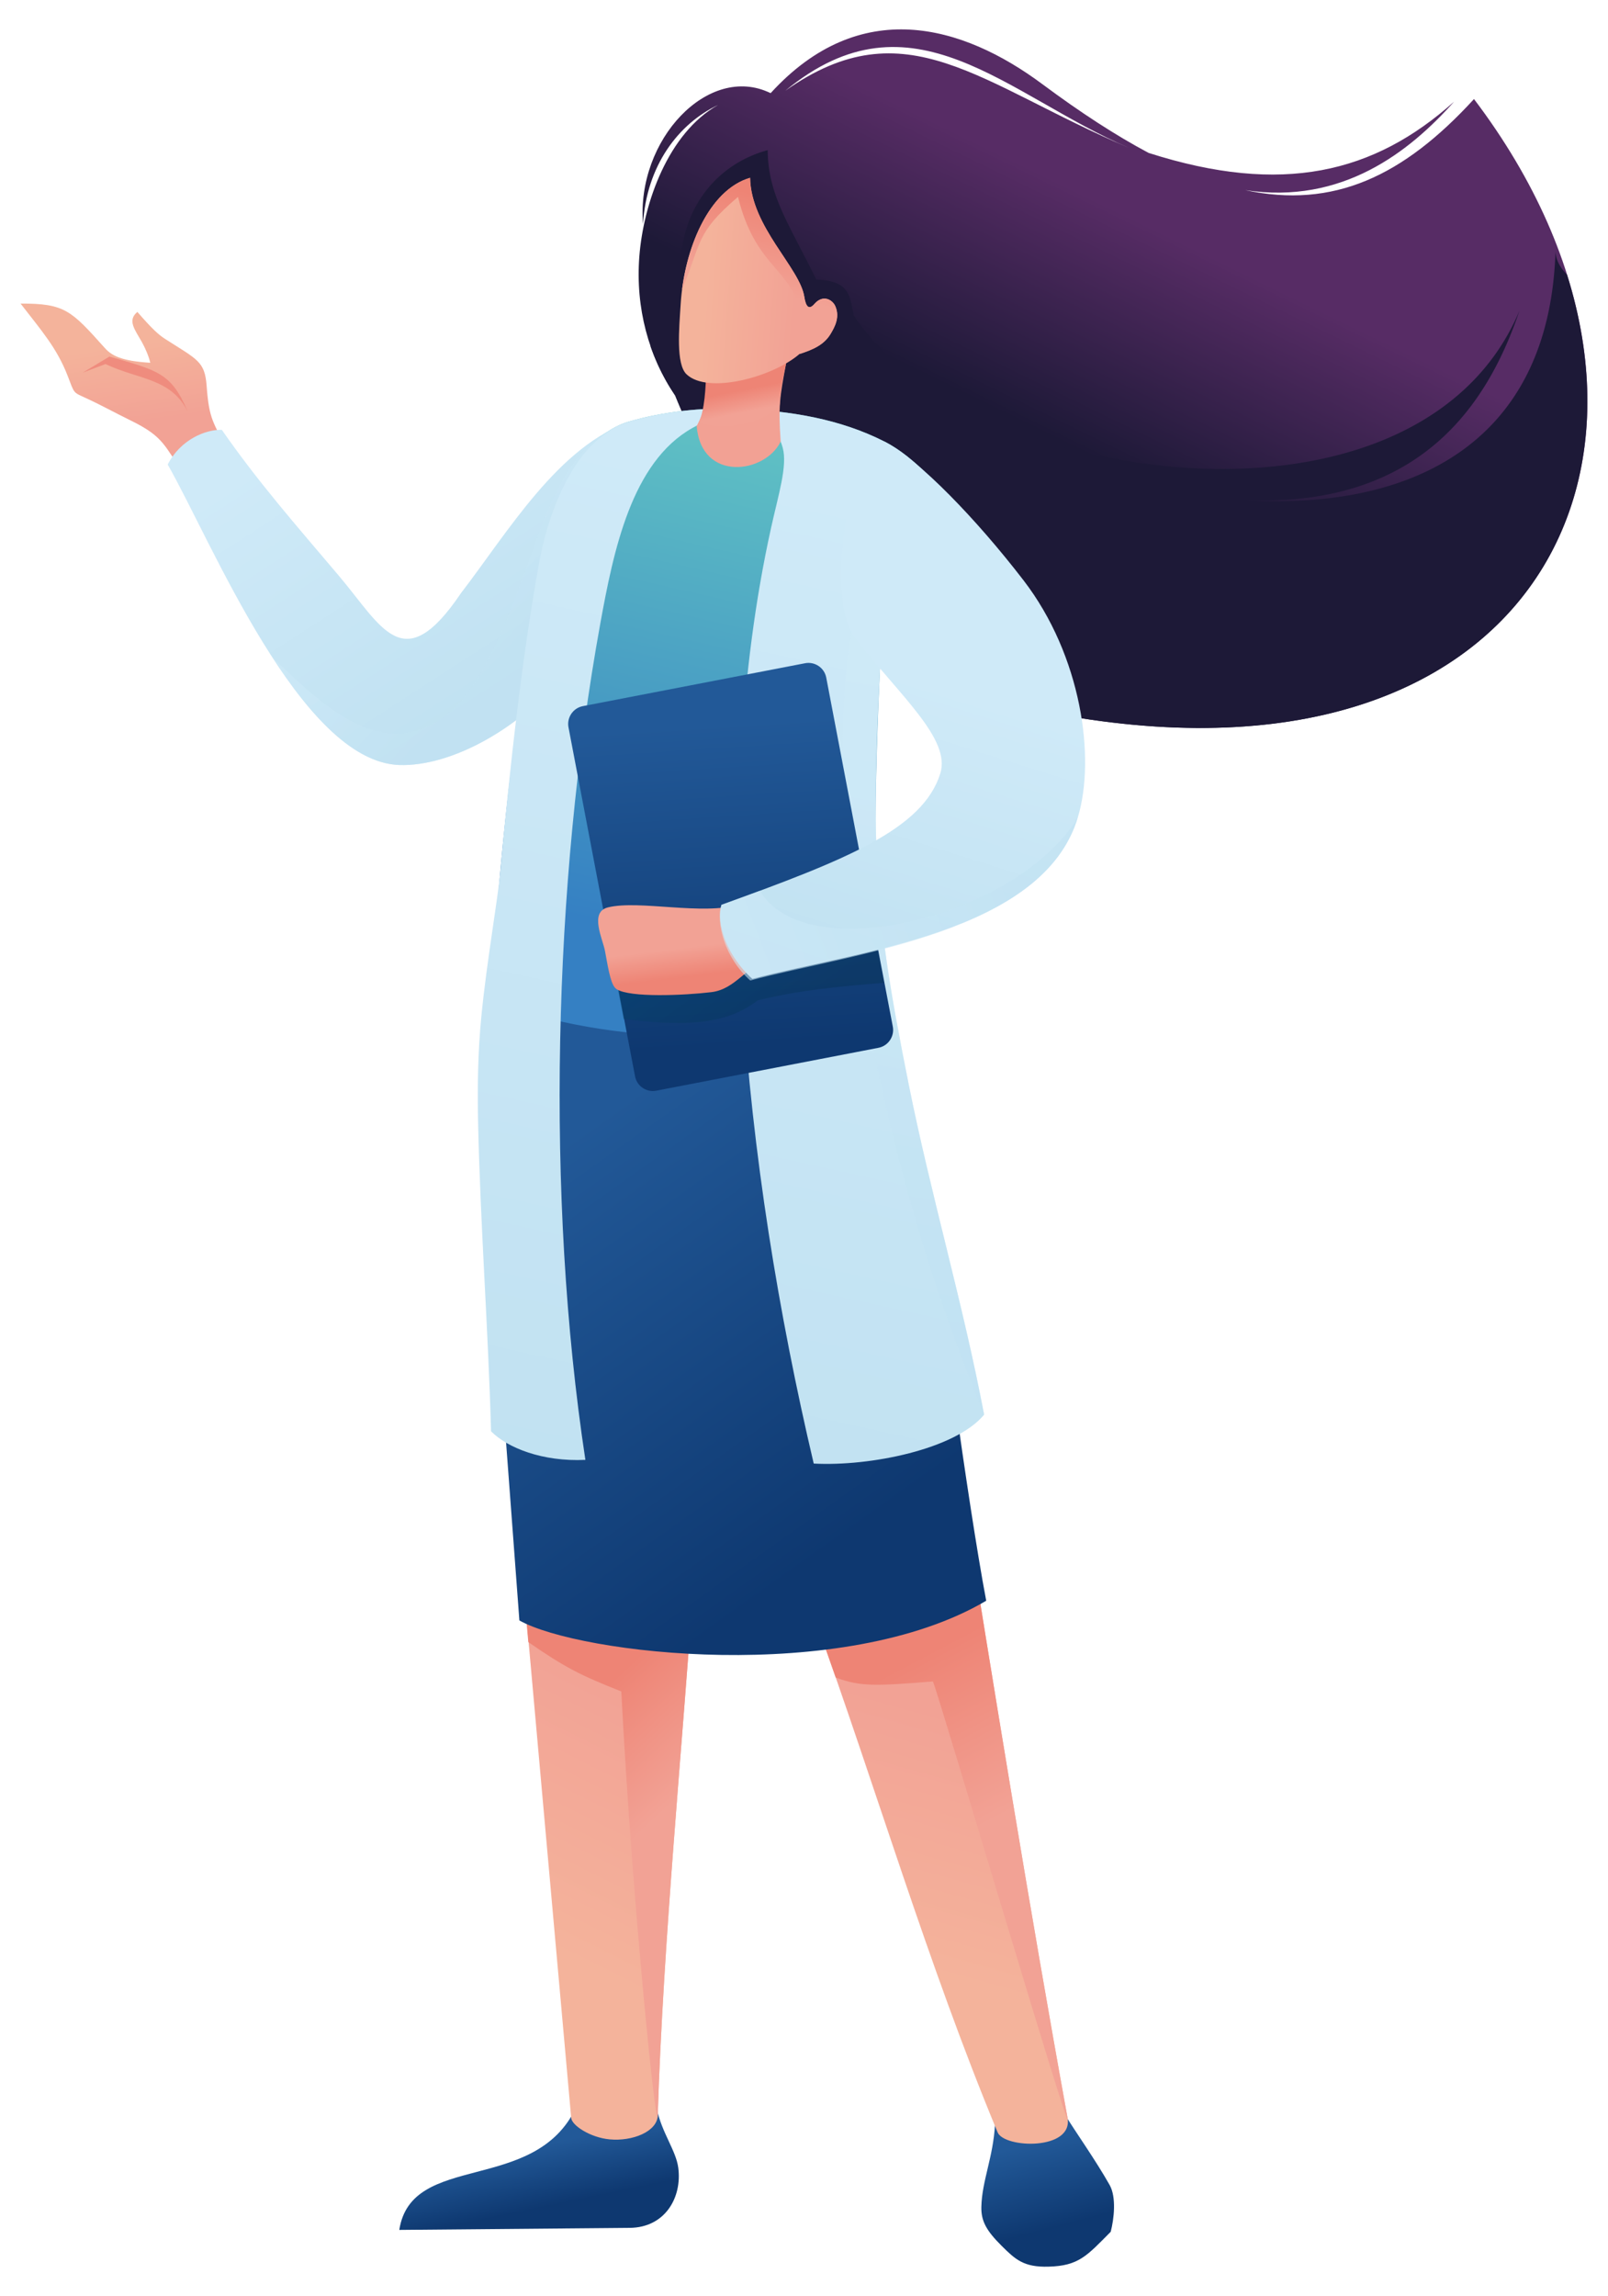 <svg preserveAspectRatio="xMidYMid meet" data-bbox="6.43 9.186 489.798 699.257" viewBox="0 0 502.66 717.63" xmlns="http://www.w3.org/2000/svg" data-type="ugc" role="presentation" aria-hidden="true" aria-labelledby="svgcid--sdsebjbdx57a"><title id="svgcid--sdsebjbdx57a"></title>
    <g>
        <linearGradient y2="137.908" x2="331.493" y1="72.634" x1="363.334" gradientUnits="userSpaceOnUse" id="svgcid-wuty5x-6uz4lb">
            <stop stop-color="#572c65" offset="0"></stop>
            <stop stop-color="#1d1937" offset="1"></stop>
        </linearGradient>
        <path fill="url(#svgcid-wuty5x-6uz4lb)" clip-rule="evenodd" fill-rule="evenodd" d="M211.06 123.61c-8.33-12.26-12.42-27.42-11.21-43.36 1.28-16.9 9.13-38.77 24.62-47.44-12.3 5.81-22.36 18.85-23.46 37.21-2.18-26.31 20.46-50.34 39.81-40.94h.11c27.89-30.51 59.86-21.42 84.94-2.76 11.98 8.91 22.97 16.04 33.18 21.47 41.75 13.37 70.49 6.37 95.49-16.01-13.9 15.61-34.94 32.27-65.3 27.64 27.6 5.92 49.42-4.32 71.53-28.46 76.95 101.47 26.02 219.25-127.2 192.79-52.85-9.13-98.13-39.83-122.51-100.14zm34.43-95.25c37.79-26.71 60.72-1.94 107.57 17.9-38.34-16.34-67.85-50.66-107.57-17.9z"></path>
        <path fill="#1d1937" clip-rule="evenodd" fill-rule="evenodd" d="M213.4 87.32c-.16-.52-.31-1.04-.46-1.57-1.14-17.57 9.01-33.91 27.04-38.82.11 14.03 6.47 22.7 15.19 40.44 7.46.3 9.79 2.64 10.83 7.01.37 1.55.65 2.95.89 4.2 34.26 52.75 176.01 74.92 208.1-1.49-9.59 28.31-30.17 61.49-85.59 59.23 49.38 3.06 94.87-15.82 96.85-77.81.08 2.67 1.39 5.09 3.58 7.31 26.48 83.99-30.32 159.68-156.25 137.93-52.86-9.13-98.14-39.83-122.52-100.14a65.038 65.038 0 0 1-7.73-15.49c7.16.03 6.89-8.22 10.07-20.8z"></path>
        <linearGradient y2="690.038" x2="169.029" y1="671.217" x1="165.123" gradientUnits="userSpaceOnUse" id="svgcid--whutml-pnsnr7">
            <stop stop-color="#225998" offset="0"></stop>
            <stop stop-color="#0e3870" offset="1"></stop>
        </linearGradient>
        <path fill="url(#svgcid--whutml-pnsnr7)" clip-rule="evenodd" fill-rule="evenodd" d="M205.36 659.15c1.48 7.36 5.97 12.98 6.67 18.38 1.22 9.31-4.15 18.67-15.16 18.77l-72.05.64c3.82-24.61 42.33-10.97 55.26-38.26l16.77.94 8.51-.47z"></path>
        <linearGradient y2="511.856" x2="165.919" y1="587.514" x1="128.089" gradientUnits="userSpaceOnUse" id="svgcid--v361bnd2pkb4">
            <stop stop-color="#f4b39b" offset="0"></stop>
            <stop stop-color="#f2a295" offset="1"></stop>
        </linearGradient>
        <path fill="url(#svgcid--v361bnd2pkb4)" clip-rule="evenodd" fill-rule="evenodd" d="M156.24 301.48c-4.17 20.07-7.67 25.43-5.45 50.28l27.77 310.22c.2 2.27 5.88 6.08 11.98 6.66 7.17.68 14.92-2.41 15.08-7.5 1.65-53.77 8.02-119.36 10.84-161.88 2.88-43.23 11.04-87.99 17.72-132.66 3.5-23.41 2-43.48 6.96-72.44l-59.34-2.15-25.56 9.47z"></path>
        <linearGradient y2="517.098" x2="259.962" y1="487.159" x1="231.941" gradientUnits="userSpaceOnUse" id="svgcid--4evj4w-ynmoaa">
            <stop stop-color="#ee8475" offset="0"></stop>
            <stop stop-color="#f2a295" offset="1"></stop>
        </linearGradient>
        <path fill="url(#svgcid--4evj4w-ynmoaa)" clip-rule="evenodd" fill-rule="evenodd" d="M156.24 301.48c-4.17 20.07-7.66 25.43-5.45 50.28l14.36 161.47c11.54 7.96 16.19 10.33 29.07 15.42 3.51 67.94 11.15 140.57 11.39 132.49 1.64-53.77 8.02-119.36 10.84-161.88 2.88-43.23 11.04-87.99 17.72-132.66 3.5-23.41 2-43.48 6.96-72.44l-59.34-2.15-25.55 9.47z"></path>
        <linearGradient y2="696.315" x2="329.315" y1="669.971" x1="322.409" gradientUnits="userSpaceOnUse" id="svgcid--cwhwm3-tqe9sn">
            <stop stop-color="#225998" offset="0"></stop>
            <stop stop-color="#0e3870" offset="1"></stop>
        </linearGradient>
        <path fill="url(#svgcid--cwhwm3-tqe9sn)" clip-rule="evenodd" fill-rule="evenodd" d="M347.21 697.52c-7.45 7.52-9.98 10.66-19.47 10.91-7.74.21-10.34-2.24-14.71-6.59-4.85-4.82-6.35-7.83-6.26-12.1.18-8.16 3.72-15.52 4.26-25.74l15.52 1.18 6.76-3.62c2.93 4.78 9.18 13.59 13.56 21.34 2.16 3.83 1.37 10.64.34 14.62z"></path>
        <linearGradient y2="519.807" x2="240.199" y1="596.685" x1="218.547" gradientUnits="userSpaceOnUse" id="svgcid--ahp5rp-suj5rt">
            <stop stop-color="#f4b39b" offset="0"></stop>
            <stop stop-color="#f2a295" offset="1"></stop>
        </linearGradient>
        <path fill="url(#svgcid--ahp5rp-suj5rt)" clip-rule="evenodd" fill-rule="evenodd" d="M263.82 302.46c5.86 12.42 16.7 22.59 23.17 53.28 1.35 6.42 2.22 11.83 2.85 16.87 3.76 29.93 5.31 58.43 10.16 88.57 10.7 66.49 21.84 135.5 33.71 200.72 1.87 10.29-19.79 9.56-21.86 4.55-21.95-52.91-37.78-107.06-57.16-160.68-26.81-74.19-60.73-145.4-83.95-215.89l93.08 12.58z"></path>
        <linearGradient y2="554.836" x2="337.361" y1="505.24" x1="311.244" gradientUnits="userSpaceOnUse" id="svgcid-qxet1fmz3edq">
            <stop stop-color="#ee8475" offset="0"></stop>
            <stop stop-color="#f2a295" offset="1"></stop>
        </linearGradient>
        <path fill="url(#svgcid-qxet1fmz3edq)" clip-rule="evenodd" fill-rule="evenodd" d="M263.82 302.46c5.86 12.42 16.7 22.59 23.17 53.28 1.35 6.42 2.22 11.83 2.85 16.87 3.76 29.93 5.31 58.43 10.16 88.57 10.7 66.49 21.85 135.5 33.71 200.72 1.87 10.29-39.99-131.37-42.07-136.37-17.35 1.36-22.66 1.74-30.4-1.25-2.15-6.17-4.33-12.34-6.55-18.5-26.81-74.19-60.73-145.4-83.95-215.89l93.08 12.57z"></path>
        <linearGradient y2="132.37" x2="40.875" y1="108.169" x1="37.485" gradientUnits="userSpaceOnUse" id="svgcid-mw1h68gahu7g">
            <stop stop-color="#f4b39b" offset="0"></stop>
            <stop stop-color="#f2a295" offset="1"></stop>
        </linearGradient>
        <path fill="url(#svgcid-mw1h68gahu7g)" clip-rule="evenodd" fill-rule="evenodd" d="M64.59 120.57c-.57-7.7-2.94-8.19-12.96-14.63-2.09-1.34-4.08-3.15-8.69-8.45-3.2 2.65-.81 5.48 1.39 9.38 1.07 1.9 2.19 4.49 2.64 6.51-9.04-.55-12.08-2.24-14.2-4.61C22.22 97.01 20.31 94.84 6.43 94.88c6.49 8.43 11.36 13.85 14.76 22.69 2.08 5.44 1.64 5.01 5.41 6.73 5.09 2.33 9.42 4.76 14.21 7.1 10.68 5.22 10.41 7.88 17.33 17.68l13.22-7.54c-4.68-9.9-5.96-10.01-6.77-20.97z"></path>
        <path fill="#ef8c7e" clip-rule="evenodd" fill-rule="evenodd" d="M58.65 128.58c-5.08-12.04-9.38-12.8-24.44-17.14l-8.33 5.02 7.09-2.68c10.38 4.93 20.4 4.33 25.68 14.8z"></path>
        <linearGradient y2="211.441" x2="168.913" y1="124.03" x1="112.436" gradientUnits="userSpaceOnUse" id="svgcid-9vf3li-470t5i">
            <stop stop-color="#cfeaf8" offset="0"></stop>
            <stop stop-color="#c0e1f1" offset="1"></stop>
        </linearGradient>
        <path fill="url(#svgcid-9vf3li-470t5i)" clip-rule="evenodd" fill-rule="evenodd" d="M197.3 131.71c-22.49 7.27-38.71 34.83-53.2 53.67-18.07 26.77-24.6 10.59-38.24-5.51-13.51-15.95-25.22-29.27-36.51-45.52-4.94-.2-12.95 3-16.93 10.84 13.71 23.98 41.45 92.87 72.4 93.91 16.03.54 38.54-11.32 53.44-30.71 25.34-32.93 31.31-43.37 19.04-76.68z"></path>
        <linearGradient y2="198.507" x2="170.102" y1="162.692" x1="132.293" gradientUnits="userSpaceOnUse" id="svgcid--cxc8tc1c0gr1">
            <stop stop-color="#cfeaf8" offset="0"></stop>
            <stop stop-color="#c0e1f1" offset="1"></stop>
        </linearGradient>
        <path fill="url(#svgcid--cxc8tc1c0gr1)" clip-rule="evenodd" fill-rule="evenodd" opacity=".55" d="M197.56 131.51c-23.7 7.23-27.66 34.13-38.89 61.38-5.57 13.52-13.39 31.25-28.78 35.56-16.71 4.68-32.58-11.46-44.77-23.03 11.85 18.28 25.44 33.19 39.71 33.67 16.03.54 38.54-11.32 53.44-30.71 25.33-32.92 31.56-43.55 19.29-76.87z"></path>
        <linearGradient y2="479.473" x2="266.467" y1="355.529" x1="178.276" gradientUnits="userSpaceOnUse" id="svgcid-88py8lfzcgl6">
            <stop stop-color="#225998" offset="0"></stop>
            <stop stop-color="#0e3870" offset="1"></stop>
        </linearGradient>
        <path fill="url(#svgcid-88py8lfzcgl6)" clip-rule="evenodd" fill-rule="evenodd" d="M156.24 301.48c-4.17 20.07-7.31 25.4-5.45 50.28l11.57 154.7c18.77 10.55 101.1 20.25 145.93-6.16-5.89-31.17-14.7-97.76-18.45-127.69-.63-5.04-1.5-10.45-2.85-16.87-6.47-30.69-17.31-40.87-23.17-53.28l-23.5-3.17c.25-1.68.53-3.39.83-5.13l-53.02-1.92-17.38-2.35c.61 1.84 1.22 3.69 1.84 5.54l-16.35 6.05z"></path>
        <linearGradient y2="140.058" x2="246.321" y1="293.783" x1="211.179" gradientUnits="userSpaceOnUse" id="svgcid--jtb599t5bxsj">
            <stop stop-color="#3580c3" offset="0"></stop>
            <stop stop-color="#5fc0c4" offset="1"></stop>
        </linearGradient>
        <path fill="url(#svgcid--jtb599t5bxsj)" clip-rule="evenodd" fill-rule="evenodd" d="M275.7 197.32c-2.22 39.3-3.04 81.26-.78 119.68-42.75 9.16-80.17 10.19-121.49-3.89 2.08-40.99 8.02-94.75 15.76-137.24 3.46-19.01 12.21-39.71 27.35-44.1 10.82-3.14 22.76-4.46 34.86-3.98 15.66.63 31.15 3.13 45.1 10.23 9.68 4.92 18.05 15.01 25.81 24.45l-26.61 34.85z"></path>
        <linearGradient y2="489.246" x2="198.307" y1="152.31" x1="272.612" gradientUnits="userSpaceOnUse" id="svgcid--yfk2lajdeyu">
            <stop stop-color="#cfeaf8" offset="0"></stop>
            <stop stop-color="#c0e1f1" offset="1"></stop>
        </linearGradient>
        <path fill="url(#svgcid--yfk2lajdeyu)" clip-rule="evenodd" fill-rule="evenodd" d="M153.5 447.34c5.08 5.15 16.07 9.57 29.49 8.93-12.48-82.34-10.07-180.04 4.61-261.09 4.2-23.18 9.83-50.73 28.85-61.42 11.62-6.53 24.97-5.84 28.23 6.19 1.53 5.64-1.33 14.55-3.63 24.96-19.93 90.07-8.51 199.9 13.32 292.52 17.58.94 44.29-4.46 53.26-15.27-6.51-34.46-16.64-68.65-23.53-103.02-5.8-28.91-9.18-49.21-10.06-71.64-.76-19.47-.01-40.48 1.66-70.19l26.61-34.85c-7.76-9.44-16.13-19.53-25.81-24.45-13.96-7.09-29.44-9.6-45.1-10.23-12.1-.48-24.04.84-34.86 3.98-15.14 4.4-24.54 25.09-28 44.1-5.36 29.42-9.2 64.25-12.15 96.5-.87 9.55-4.19 27.69-5.92 45.33-1.09 11.09-1.26 22.27-1.01 33.47.69 31.61 3.18 64.47 4.04 96.18z"></path>
        <linearGradient y2="401.725" x2="273.676" y1="211.341" x1="304.397" gradientUnits="userSpaceOnUse" id="svgcid--dsmzo372rryl">
            <stop stop-color="#cfeaf8" offset="0"></stop>
            <stop stop-color="#c0e1f1" offset="1"></stop>
        </linearGradient>
        <path fill="url(#svgcid--dsmzo372rryl)" clip-rule="evenodd" fill-rule="evenodd" opacity=".55" d="M307.64 442.16c-6.51-34.46-16.64-68.65-23.53-103.02-5.8-28.91-9.18-49.21-10.06-71.64-.76-19.47-.01-40.48 1.66-70.19l-4.26-18.43c-15.31 33.24-12 146.68 36.19 263.28z"></path>
        <linearGradient y2="326.755" x2="231.823" y1="226.168" x1="225.291" gradientUnits="userSpaceOnUse" id="svgcid--2aonl98liwyp">
            <stop stop-color="#225998" offset="0"></stop>
            <stop stop-color="#0e3870" offset="1"></stop>
        </linearGradient>
        <path fill="url(#svgcid--2aonl98liwyp)" clip-rule="evenodd" fill-rule="evenodd" d="M182.19 220.7l69.47-13.41c3.05-.59 6.04 1.42 6.62 4.48l20.81 109.09c.58 3.05-1.43 6.03-4.48 6.62l-69.47 13.41c-3.05.59-6.04-1.42-6.62-4.48l-20.81-109.09c-.58-3.05 1.43-6.03 4.48-6.62z"></path>
        <linearGradient y2="319.241" x2="248.633" y1="246.679" x1="196.249" gradientUnits="userSpaceOnUse" id="svgcid-2lsjfh-jpo12n">
            <stop stop-color="#005789" offset="0"></stop>
            <stop stop-color="#083357" offset="1"></stop>
        </linearGradient>
        <path fill="url(#svgcid-2lsjfh-jpo12n)" clip-rule="evenodd" fill-rule="evenodd" opacity=".5" d="M270.33 275.7l6.01 31.48c-13.63 1.1-26.04 2.18-39.41 5.46-7.45 5.52-17.06 9.13-41.98 5.82l-3.79-19.87 19.69.28 59.48-23.17z"></path>
        <linearGradient y2="296.207" x2="213.887" y1="305.268" x1="214.98" gradientUnits="userSpaceOnUse" id="svgcid--f9r82th6twmt">
            <stop stop-color="#ee8475" offset="0"></stop>
            <stop stop-color="#f2a295" offset="1"></stop>
        </linearGradient>
        <path fill="url(#svgcid--f9r82th6twmt)" clip-rule="evenodd" fill-rule="evenodd" d="M189.12 297.24c1.27 7.13 2.01 10.88 3.65 11.93 4.18 2.66 20.87 1.96 29.6.92 7.74-.92 11.21-8.62 16.77-8.94 3.33-6.1-3.83-13.68-7.88-18.48-11.62 3.53-31.44-1.47-41.21.93-5.92 1.46-1.59 9.94-.93 13.64z"></path>
        <linearGradient y2="308.9" x2="268.717" y1="215.401" x1="298.135" gradientUnits="userSpaceOnUse" id="svgcid--b2a918-6sfpby">
            <stop stop-color="#cfeaf8" offset="0"></stop>
            <stop stop-color="#c0e1f1" offset="1"></stop>
        </linearGradient>
        <path fill="url(#svgcid--b2a918-6sfpby)" clip-rule="evenodd" fill-rule="evenodd" d="M267.31 199.42c14.22 18.29 29.99 31.53 26.62 42.34-5.44 17.44-29.49 26.95-68.4 41.04-1.78 5.74 1.7 16.04 9.67 23.16 32.46-8.62 90.84-14.4 101.72-50.44 5.64-18.66 1.15-50.61-16.98-74.16-14.78-19.21-32.4-37.32-42.92-43.05-9.83-5.34-20.16 47.68-9.71 61.11z"></path>
        <linearGradient y2="264.609" x2="318.664" y1="296.567" x1="234.7" gradientUnits="userSpaceOnUse" id="svgcid--y7zeqr-cob2wp">
            <stop stop-color="#cfeaf8" offset="0"></stop>
            <stop stop-color="#c0e1f1" offset="1"></stop>
        </linearGradient>
        <path fill="url(#svgcid--y7zeqr-cob2wp)" clip-rule="evenodd" fill-rule="evenodd" opacity=".55" d="M237.53 278.41c-3.83 1.42-7.83 2.88-12.01 4.39-1.78 5.74 1.04 16.53 9.01 23.65 32.46-8.62 91.5-14.9 102.38-50.93-18.8 30.87-84.76 47.49-99.38 22.89z"></path>
        <path fill="#f2a194" clip-rule="evenodd" fill-rule="evenodd" d="M245.76 113.42c-2.02 10.71-2.48 13.7-1.72 24.57-4.82 10.06-24.8 12.79-26.26-4.82 2.52-4.74 3.12-8.25 3.73-12.44l10.14-6.18 14.11-1.13z"></path>
        <linearGradient y2="128.788" x2="233.291" y1="121.851" x1="231.908" gradientUnits="userSpaceOnUse" id="svgcid-fydbgzbcte0p">
            <stop stop-color="#ee8475" offset="0"></stop>
            <stop stop-color="#f2a295" offset="1"></stop>
        </linearGradient>
        <path fill="url(#svgcid-fydbgzbcte0p)" clip-rule="evenodd" fill-rule="evenodd" d="M245.76 113.42c-.59 3.14-1.83 7.45-2.04 13.17-4.29 5.39-17.08 8.45-25.32 5.4 1.84-3.22 2.3-11.72 2.29-15.59l10.95-1.85 14.12-1.13z"></path>
        <linearGradient y2="89.126" x2="248.939" y1="87.113" x1="220.769" gradientUnits="userSpaceOnUse" id="svgcid--cfudn1q7miar">
            <stop stop-color="#f4b39b" offset="0"></stop>
            <stop stop-color="#f2a295" offset="1"></stop>
        </linearGradient>
        <path fill="url(#svgcid--cfudn1q7miar)" clip-rule="evenodd" fill-rule="evenodd" d="M214.61 116.98c6.71 6.4 27.07.8 35.28-6.32 4.01-1.31 7.64-2.74 9.78-6.34 1.24-2.08 2.97-5.18 1.45-8.63-.91-2.06-3.9-3.75-6.55-.67-1.69 1.94-2.66.86-3.14-2.25-1.42-9.16-16.67-21.85-16.95-37.2-12.93 3.78-20.64 22.26-21.71 39.56-.47 7.5-1.52 18.65 1.84 21.85z"></path>
        <linearGradient y2="90.285" x2="238.395" y1="63.64" x1="246.085" gradientUnits="userSpaceOnUse" id="svgcid-23tvy8-jsbuho">
            <stop stop-color="#ee8475" offset="0"></stop>
            <stop stop-color="#f2a295" offset="1"></stop>
        </linearGradient>
        <path fill="url(#svgcid-23tvy8-jsbuho)" clip-rule="evenodd" fill-rule="evenodd" d="M250.05 110.6c3.94-1.29 7.49-2.74 9.61-6.28 1.24-2.08 2.97-5.18 1.45-8.63-.91-2.06-3.9-3.75-6.55-.67-1.69 1.94-2.66.86-3.14-2.25-1.42-9.16-16.67-21.85-16.95-37.2-11.79 3.45-19.24 19.12-21.27 34.98 6.21-14.91 4.18-17.66 17.5-29.01 5.18 21.05 15.74 22.38 18.85 34.06 1.26 4.71 1.9 4.02 5.44 1.28 4.61-3.57 5.96 1.47 4.35 4.79-1.26 2.59-4.18 4.67-6.5 6.42-1.02.76-1.9 1.43-2.79 2.51z"></path>
    </g>
</svg>